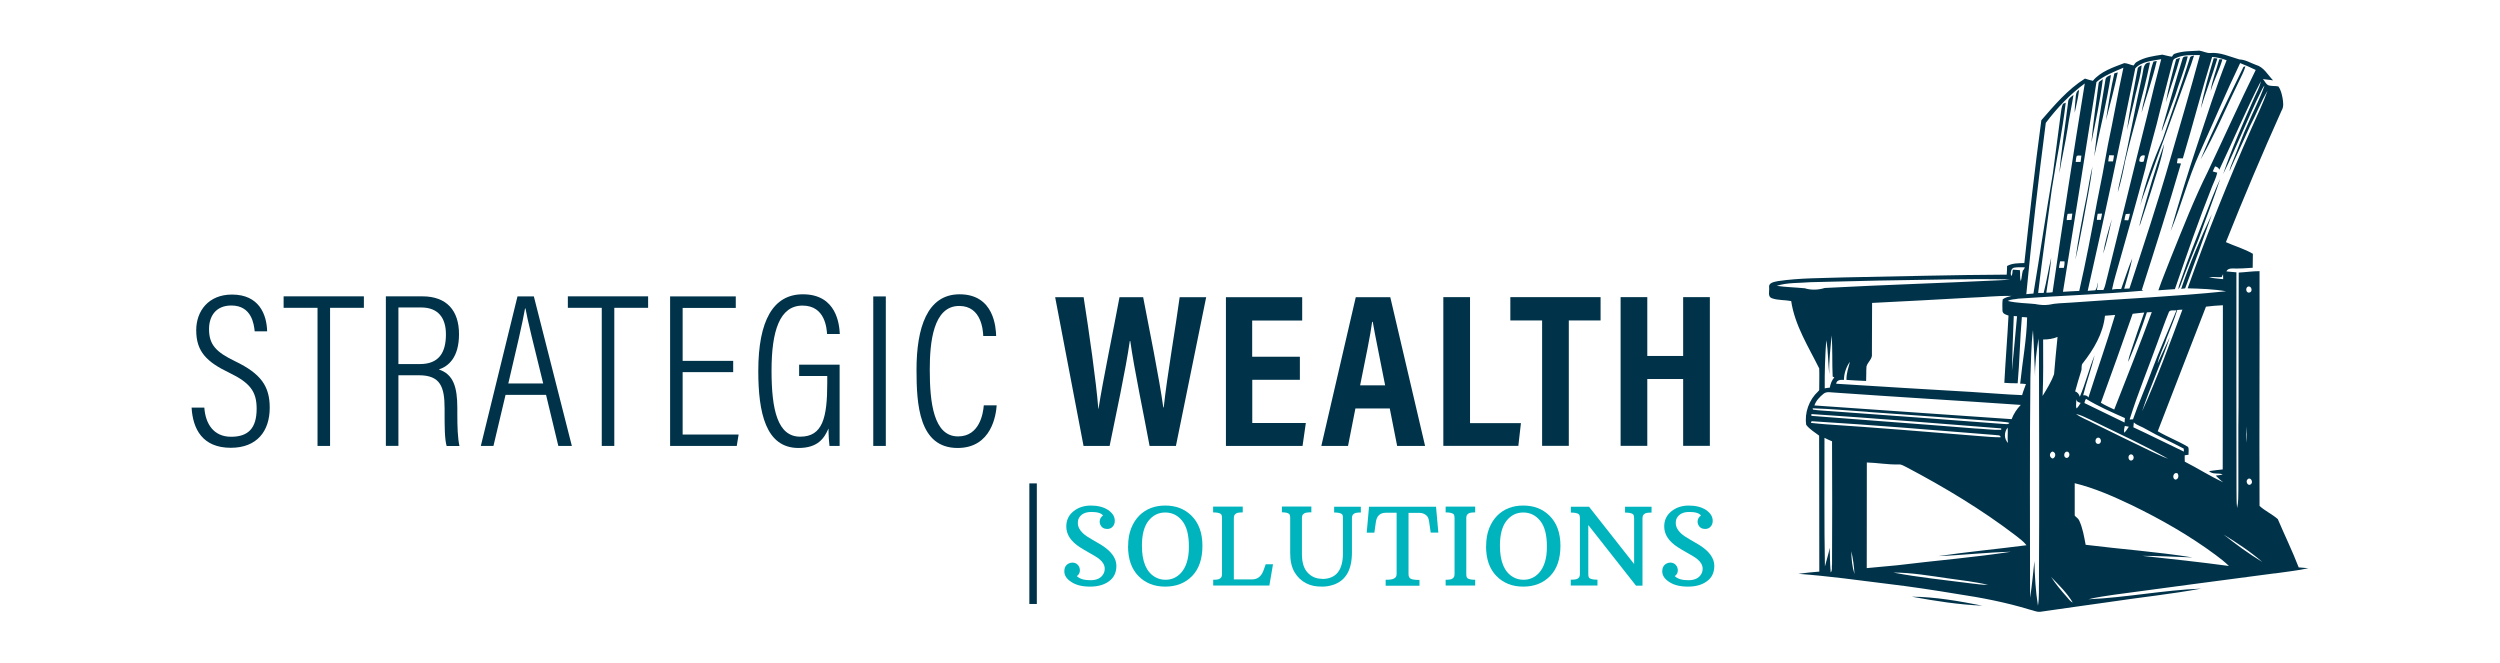 <?xml version="1.0" encoding="UTF-8"?> <svg xmlns="http://www.w3.org/2000/svg" id="Layer_1" data-name="Layer 1" viewBox="0 0 280.93 74.48"><defs><style> .cls-1 { fill: #00b4be; } .cls-2 { fill: #00334a; } </style></defs><path class="cls-2" d="M255.61,64.44c1.27-.19,2.54-.31,3.79-.59-.36-.05-.73-.04-1.09-.09-.71-1.84-1.58-3.62-2.35-5.43-.63-.55-1.44-.92-2.05-1.48-.04-8.79.02-17.59,0-26.38-.78,0-1.56.12-2.34.16-.03,5,0,10.01-.02,15.01-.05,3.14,0,6.27-.02,9.41-.01.68.01,1.38-.14,2.04-.09-.7-.05-1.42-.07-2.12-.03-8.12,0-16.25-.01-24.37-.37-.04-.75-.05-1.12-.1.1-.26.4-.34.65-.33.77.02,1.54-.02,2.3-.08.02-.52,0-1.05.02-1.57-.95-.56-2.03-.86-3.03-1.31,1.98-4.97,4.06-9.89,6.25-14.77.28-.44.19-.98.11-1.46-.09-.44-.19-.9-.47-1.27-.39-.08-.8,0-1.17-.15-.25-.16-.36-.46-.56-.67.38.05.76.08,1.14.14-.6-.62-1.04-1.5-1.93-1.74-.61-.22-1.18-.59-1.85-.61-1.09-.31-2.17-.84-3.33-.72-.4,0-.77-.21-1.17-.27-.92.06-1.87.03-2.75.34-.17.05-.25.2-.33.34-.37-.04-.72-.16-1.08-.23-.97.15-2,.28-2.85.8-.18.09-.28.26-.38.42-.35-.07-.69-.25-1.05-.27-1.25.48-2.65.93-3.53,1.99-.3-.06-.59-.16-.89-.25-1.93,1.21-3.42,2.98-4.9,4.68-.72,5.34-1.33,10.7-1.91,16.05-.66.02-1.35,0-1.94.33,0,.32-.02.65-.04.97-6.07.03-12.14.2-18.21.31-2.5.09-5.02.05-7.51.42-.39.09-1.06.16-.98.7.06.4-.2,1.03.3,1.22.7.25,1.46.18,2.18.32.41,2.74,1.94,5.13,3.15,7.57.03.78,0,1.56,0,2.34.02.1-.04.18-.12.24-1.02.94-1.55,2.4-1.34,3.76.38.5.95.83,1.45,1.21.03,5.09,0,10.19.02,15.28-.79.05-1.57.15-2.35.25,3.36.25,6.71.71,10.05,1.13,2.62.31,5.22.71,7.82,1.14,2.74.41,5.47.94,8.12,1.75.39.08.76.28,1.16.25,2.61-.36,5.22-.76,7.83-1.11,3.43-.52,6.88-.87,10.29-1.5-4.25.17-8.44,1.01-12.68,1.2.92-.24,1.86-.35,2.8-.5,6.03-.83,12.06-1.6,18.1-2.41ZM252.66,32.19c.37-.05.51.6.12.68-.41.11-.51-.59-.12-.68ZM252.92,54.42c-.33.27-.64-.37-.33-.58.34-.28.66.38.33.58ZM252.44,47.92c.04.61.04,1.21,0,1.82-.05-.6-.03-1.21,0-1.82ZM254.22,63.15c-1.52-.92-2.96-1.98-4.35-3.08,1.51.93,3.01,1.91,4.35,3.08ZM244.06,7.28c.09-.25.08-.61.37-.72.85-.44,1.85-.37,2.78-.37-1.06,3.92-2.21,7.81-3.34,11.71-1.4,4.88-3,9.7-4.58,14.52-.2.01-.4.01-.59.02.32-1.14.68-2.26.91-3.42-.48,1.13-.83,2.31-1.25,3.45-.34,0-.69,0-1.03.07.22-1.09.57-2.15.86-3.22.98-3.45,1.96-6.9,2.88-10.37.47-2.25,1.19-4.45,1.7-6.69.44-1.66.86-3.32,1.29-4.98ZM238.73,24.73c.02-.23.08-.46.15-.68.15-.01.3-.02.46-.03-.04.25-.09.5-.18.74-.15,0-.29-.01-.43-.02ZM240.4,18.12c0-.39.17-.79.63-.63-.05.22-.07.44-.14.66-.13.07-.36.06-.49-.03ZM239.93,7.7c.71-.81,1.93-.86,2.93-1.05-.55,2.1-1.08,4.21-1.57,6.32-1.53,6.07-2.99,12.16-4.51,18.23-.14.46-.19.95-.42,1.39-.25,0-.49,0-.73,0,.04-.3.12-.59.14-.89-.12.3-.09.67-.32.92-.28.03-.57.03-.85.06,1.88-8.3,3.66-16.63,5.34-24.97ZM235.63,24.71c0-.23.04-.46.09-.69.16-.01.33-.02.49-.02-.04.24-.08.47-.14.71-.15,0-.3,0-.44,0ZM236.91,18.14c.02-.24.05-.47.11-.7.18,0,.35.01.53.02-.03.23-.06.46-.11.68-.18,0-.36,0-.53,0ZM235.57,9.23c.88-.76,1.99-1.16,3.04-1.62-.63,2.9-1.13,5.82-1.75,8.71-.37,2.13-.77,4.25-1.21,6.37-.61,3.35-1.25,6.69-2,10-.61.04-1.22.05-1.83.1,1.28-7.85,2.53-15.7,3.76-23.56ZM231.37,30.1c.03-.25.08-.49.13-.73.16,0,.32,0,.49,0,.02.25-.01.49-.07.73-.18,0-.37,0-.56,0ZM232.24,24.73c0-.24.04-.47.1-.7.18-.02.35-.02.53-.03-.02.24-.05.48-.09.71-.18.01-.36.02-.53.02ZM233.25,18.2c.02-.23.04-.47.12-.68.16-.08.35-.02.52-.03-.03.24-.06.47-.09.71-.19,0-.37,0-.56,0ZM229.89,13.81c1.25-1.66,2.69-3.19,4.38-4.43-1.28,7.81-2.48,15.63-3.62,23.46-.23.04-.47.05-.7.05.18-1.32.46-2.62.55-3.95-.3,1.32-.52,2.66-.85,3.98-.21,0-.41,0-.62,0,.46-3.9,1.03-7.79,1.54-11.69.51-3.23,1.18-6.43,1.56-9.69-.1.04-.21.08-.31.13-.18.37-.2.79-.26,1.19-.28,2.22-.59,4.44-.88,6.67-.78,4.48-1.43,8.98-2.18,13.46-.27.01-.53.04-.8.07.61-6.43,1.36-12.85,2.19-19.25ZM226.32,30.08c.4-.07.82-.05,1.22-.04-.05.14-.12.27-.23.36-.1.39-.12.8-.22,1.19-.15-.39-.05-.83-.11-1.23-.26-.03-.52-.05-.79-.06-.09.23.02.56-.21.71-.05-.33-.05-.8.33-.93ZM202.76,32.39c-1.03-.1-2.08-.12-3.11-.27,1.21-.39,2.55-.3,3.81-.41,5.07-.14,10.14-.24,15.22-.31,2.39-.04,4.77-.05,7.16,0-.34.06-.69.07-1.04.09-6.58.32-13.17.52-19.75.87-.74.23-1.55.26-2.29.02ZM205.81,37.63c.14,1.56.05,3.13.13,4.68.05.03.14.08.19.11-.3.31-.44.73-.51,1.14-.19.01-.38.04-.57.08-.02-1.8.04-3.61.17-5.41.24,1.26.18,2.55.35,3.82-.08-1.48.15-2.95.25-4.42ZM204.9,44.26c.37-.32.89-.14,1.32-.14,6.95.49,13.91.9,20.86,1.38-.45.46-.8,1-1.03,1.6-7.39-.49-14.78-1.04-22.16-1.54.18-.53.58-.95,1.01-1.3ZM209.9,46.29c5,.35,9.99.72,14.98,1.09.31.04.63.04.93.14-.16.23-.47.11-.71.12-6.48-.49-12.96-.98-19.44-1.44-.64-.05-1.29-.07-1.93-.17,0-.04-.03-.11-.04-.15,2.07.07,4.13.26,6.2.4ZM225.65,49.78c-.47-.47-.45-1.22-.05-1.73.07.56-.06,1.16.05,1.73ZM203.56,46.53c7.11.47,14.21,1.05,21.32,1.61,0,.04,0,.12,0,.16-.97.04-1.94-.12-2.91-.15-6.14-.5-12.28-.93-18.42-1.42,0-.05,0-.15,0-.2ZM203.51,47.52c0-.15.05-.21.19-.18,6.83.42,13.65.99,20.48,1.54.22.06.61-.05.64.26-.77,0-1.54-.07-2.31-.13-5.77-.47-11.54-.95-17.32-1.33-.56-.06-1.13-.08-1.69-.16ZM205.86,63.45c-.04.29.07.64-.14.88-.09-.92-.08-1.86-.11-2.78-.13.71-.37,1.4-.54,2.1-.09-4.81-.04-9.63-.05-14.45.27.15.56.26.85.39.02,4.62.03,9.24,0,13.86ZM208.04,61.94c.18.84.31,1.7.35,2.56-.26-.82-.35-1.7-.35-2.56ZM221.42,65.55c-2.89-.38-5.81-.66-8.67-1.21,2.06,0,4.1.36,6.14.65,1.52.2,3.03.4,4.53.72-.67.04-1.33-.1-2-.16ZM226.06,61.99c-4.27.66-8.58,1-12.86,1.53-1.15.09-2.29.23-3.43.32.01-3.96,0-7.92.01-11.87,1.19.03,2.38.26,3.57.22.34-.03.61.19.91.32,4.26,2.25,8.41,4.74,12.25,7.67.42.35.88.65,1.21,1.09-3.3.43-6.61.74-9.9,1.22,2.75-.1,5.49-.43,8.24-.49ZM227.03,43.11c.21,0,.42.02.63.05-.14.41-.32.81-.43,1.24-1.91-.07-3.82-.25-5.73-.36-5.06-.3-10.11-.59-15.17-.92.06-.44.53-.46.88-.43,0-.73.25-1.45.67-2.04-.17.67-.41,1.33-.39,2.04.73.06,1.47.08,2.21.12.03-.54,0-1.09.04-1.63.13-.5.69-.85.61-1.4,0-1.91.01-3.83.02-5.74,3.68-.19,7.36-.37,11.04-.59,1.55-.05,3.08-.23,4.63-.2-.34.09-.7.17-.99.38-.07.42-.03.87-.03,1.3.03.35.41.44.68.53-.13,2.52-.34,5.04-.47,7.56.5.03,1,.06,1.5.05.22-2.47.25-4.96.47-7.44.2,0,.39.02.59.04-.05,2.5-.53,4.96-.78,7.45ZM226.08,41.81c.05-2.1.12-4.2.21-6.3.12,0,.25.02.37.03-.2,2.09-.38,4.18-.59,6.27ZM229.13,65.18c-.04.96.04,1.93-.12,2.88-.27-1.66-.36-3.34-.4-5.01-.16,1.37-.26,2.75-.49,4.12,0-8.27-.05-16.53.04-24.8.08-1.76.07-3.52.29-5.27.11,1.73.15,3.46.23,5.19-.02-1.43.18-2.85.39-4.26.01.42.03.85.05,1.27.03,8.63.05,17.25,0,25.88ZM228.76,34.17c-1.05-.11-2.11-.1-3.14-.35.35-.21.78-.17,1.17-.26,4.69-.34,9.39-.48,14.07-.9-.06-.03-.12-.05-.18-.08,1.51-4.72,3.02-9.45,4.4-14.21-.15-.01-.3-.02-.45-.03.02-.18.05-.36.08-.54.19-.02.39-.01.58,0,1.14-3.79,2.11-7.62,3.29-11.4.56.03,1.11.18,1.63.37-1.22,3.08-2.21,6.24-3.26,9.39-1.09,3.24-2.09,6.52-3.03,9.81,1.19-2.87,1.96-5.91,3.24-8.75,1.53-3.37,2.96-6.79,4.57-10.13.59.24,1.18.48,1.75.77-1.85,3.77-3.57,7.6-5.37,11.4-1.56,3.12-2.82,6.38-4.13,9.61-.48,1.25-1,2.48-1.44,3.75.62-.04,1.24-.08,1.86-.13,1.33-3.86,2.66-7.72,4.17-11.51.21-.52.47-1.03.59-1.58-.17-.04-.35-.08-.51-.14.08-.19.16-.37.26-.56.22.04.4.15.48.37,1.57-3.3,2.98-6.68,4.66-9.93-.12.69-.51,1.31-.78,1.95-1.23,2.79-2.48,5.58-3.45,8.47,1.5-3.04,2.74-6.21,4.24-9.26.13-.23.22-.5.41-.69-.51,1.49-1.26,2.88-1.87,4.33-.62,1.32-1.09,2.71-1.65,4.06-.15.42-.36.81-.43,1.26.75-1.7,1.57-3.38,2.31-5.08.7-1.31,1.22-2.72,1.98-3.99-.5,1.41-1.16,2.76-1.76,4.13-2.63,5.93-5.04,11.96-7.22,18.08,1.44.04,2.9.08,4.32.33-5.83.6-11.68.84-17.52,1.28-.8.06-1.6.05-2.38.23-.49.07-.99.03-1.48-.06ZM249.82,31.37c-.54-.04-1.08-.12-1.61-.19.47-.1.96,0,1.44-.04.05-.11.1-.22.16-.33.01.18.01.37.01.56ZM245.88,50.22c-1.1-.66-2.31-1.11-3.41-1.76,1.79-4.67,3.62-9.33,5.42-14,.63-.08,1.26-.13,1.9-.16-.02,6.15.01,12.3-.02,18.45-.52.04-1.03.13-1.54.19.42.41,1.04.18,1.54.36-.25.11-.52.09-.78.15.27.26.53.52.83.74-1.48-.68-2.85-1.57-4.31-2.31-.02-.24-.01-.48-.01-.72.14-.02.29-.04.43-.06-.02-.29.08-.63-.06-.89ZM239.73,48.03c.02-.19.04-.37.05-.56.39.35.92.47,1.36.75,1.38.79,2.84,1.44,4.25,2.19,0,.11.02.23.02.34-1.9-.9-3.77-1.85-5.67-2.73ZM244.48,53.9c-.48-.1-.25-.94.22-.7.16.25.11.63-.22.7ZM235.27,47.57c-.65-.36-1.38-.6-1.98-1.05.55.11,1.05.39,1.56.62,2.95,1.44,5.93,2.81,8.79,4.41-.69-.23-1.33-.58-1.99-.87-2.13-1.03-4.26-2.06-6.38-3.11ZM239.58,51.73c-.37.16-.55-.46-.24-.64.39-.19.6.47.24.64ZM235.84,49.88c-.39.08-.49-.49-.19-.67.44-.19.62.57.19.67ZM241.25,35.1c.18-.01.37-.02.55-.03-1.35,3.67-2.79,7.3-4.22,10.95-.51-.24-1.02-.47-1.5-.76,1.21-3.32,2.41-6.66,3.57-10,.43-.06.87-.09,1.3-.14-.52,1.44-1.01,2.9-1.49,4.35-.11.4-.29.78-.3,1.2.76-1.83,1.48-3.68,2.09-5.57ZM242.44,40.9c.19-1,.73-1.89,1.02-2.86.4-1.07.87-2.11,1.2-3.2.19-.03.39-.04.58-.04-1.42,3.84-2.84,7.69-4.53,11.43.92-2.83,2.2-5.54,3.13-8.37-.46,1.02-.97,2.01-1.41,3.04ZM241.76,41.76c-.66,1.8-1.45,3.55-2.07,5.36-.13,0-.25.01-.38.02.92-2.94,2.1-5.79,3.14-8.68.41-1.1.79-2.22,1.24-3.31.1-.4.59-.22.89-.29-.93,2.31-1.96,4.58-2.83,6.91ZM238.78,47.87c.15.03.3.05.44.08-.15.24-.31.48-.51.68-.07-.26,0-.52.06-.77ZM234.23,45.29c.03-.17.08-.33.18-.47,1.38.85,2.89,1.5,4.37,2.16-.01.17-.02.33-.04.5-1.5-.74-3.01-1.45-4.51-2.19ZM234.68,44.66c-.13-.21-.36-.27-.59-.24.38-1.52.93-2.99,1.29-4.51-.63,1.53-1.02,3.16-1.67,4.68-.07-.28-.24-.51-.52-.61.21-.76.43-1.52.67-2.27.12-.29-.04-.67.2-.91,1.22-1.55,2.27-3.32,2.48-5.32.38-.04.76-.07,1.14-.09-.92,3.12-2.02,6.18-3,9.28ZM233.29,44.87c.07.25.28.36.52.4-.13.22-.27.45-.46.63-.14-.33.02-.68-.06-1.02ZM232.25,51.46c-.38,0-.37-.59-.06-.7.45-.09.47.65.06.7ZM229.59,38.15c.55,0,1.11-.07,1.62-.29-.14,1.39-.28,2.79-.39,4.18-.31.87-.81,1.67-1.29,2.45.1-2.12.06-4.23.06-6.35ZM230.62,50.74c.44.06.43.65.05.79-.4-.11-.42-.62-.05-.79ZM232.24,67.07c-.62-.71-1.24-1.43-1.75-2.23.87.9,1.79,1.79,2.43,2.87-.3-.13-.47-.42-.68-.64ZM234.37,61.22c-.18-.94-.33-1.89-.74-2.76-.11-.23-.35-.34-.49-.53-.01-1.21,0-2.42,0-3.63,2.21.54,4.31,1.47,6.36,2.44,3.32,1.61,6.54,3.44,9.5,5.64.51.38,1.01.77,1.47,1.22-3.24-.44-6.5-.79-9.75-1.14,1.89.01,3.77.11,5.66.18-3.98-.64-8.01-.92-12-1.42ZM243.02,15.65c1.02-3.06,2.12-6.08,3.07-9.16.04-.21.3-.19.46-.25-.21.69-.45,1.36-.71,2.03-1.53,4.2-3.06,8.4-4.58,12.61-.26.75-.57,1.49-.77,2.26.56-2.58,1.47-5.08,2.53-7.49ZM244.46,10.65c-.49,1.39-1.02,2.76-1.55,4.13.03-.33.14-.65.23-.97.71-2.41,1.37-4.83,2.12-7.22.06-.27.36-.26.58-.25-.34,1.47-.94,2.86-1.38,4.3ZM244.97,6.49c-.46,1.7-1.07,3.35-1.59,5.02.29-1.64.71-3.25,1.15-4.85.15-.06.29-.11.44-.17ZM249.17,6.58c-.56,1.89-1.3,3.72-1.86,5.61.35-1.91.9-3.79,1.45-5.65.14,0,.28.02.41.04ZM248.41,10.25c.16-1.23.66-2.38.97-3.58.12,0,.24,0,.36,0-.36,1.22-.96,2.36-1.33,3.58ZM241.29,9.75c.23-.94.35-1.92.7-2.83.12-.02.25-.05.37-.07-.45,1.97-1.13,3.88-1.71,5.82.14-.99.44-1.95.64-2.92ZM238.82,18.05c-.23,1.2-.48,2.4-.84,3.56.06-.6.24-1.18.36-1.77.9-3.78,1.56-7.62,2.4-11.41.14-.54.06-1.45.86-1.4-.76,3.72-1.9,7.34-2.78,11.02ZM240.03,10.38c-.3,1.42-.69,2.83-1.02,4.24.31-2.28.75-4.55,1.19-6.82,0-.26.25-.37.46-.45-.08,1.03-.4,2.02-.62,3.03ZM251.64,9.05c-1.46,2.96-2.71,6.02-4.36,8.88,1.45-3.51,3.13-6.92,4.79-10.34.03-.12.16-.11.25-.13-.15.56-.44,1.07-.68,1.59ZM236.65,13.52c.26-1.76.54-3.53.94-5.27.13-.05.26-.09.39-.12-.39,1.81-.86,3.61-1.33,5.39ZM235.33,17.6c.31-2.91.8-5.8,1.27-8.68.05-.29.37-.4.61-.49-.48,3.09-1.22,6.12-1.88,9.17ZM236.3,8.89c-.29,2.39-.81,4.76-1.29,7.13.2-2.21.53-4.4.81-6.6-.02-.28.32-.36.48-.53ZM233.14,12.66c-.02-.59.08-1.16.11-1.74.02-.3.07-.68.38-.81-.09.86-.32,1.7-.49,2.55ZM231.41,19.47c.23-2.68.67-5.34.99-8.01,0-.37.34-.59.6-.79-.2,1.29-.49,2.56-.67,3.85-.26,1.66-.65,3.29-.92,4.95ZM240.63,24.46c.77-2.79,1.58-5.58,2.57-8.3-.31,1.84-.97,3.61-1.5,5.39-.43,1.3-.84,2.6-1.28,3.89.02-.34.13-.66.21-.98ZM233.21,29.19c.34-2.41.8-4.79,1.28-7.17.21-1.09.37-2.2.64-3.28-.23,2.05-.68,4.08-1.03,6.12-.28,1.45-.54,2.9-.89,4.33ZM245.02,32.08c-.06.15-.13.3-.23.43,0-.34.17-.64.26-.96.82-2.47,1.79-4.88,2.74-7.3.54-1.41,1.08-2.82,1.71-4.18-.74,2.28-1.63,4.51-2.43,6.77-.69,1.74-1.4,3.48-2.05,5.24ZM245.1,32.46c.97-2.87,2.16-5.66,3.46-8.39-.97,2.79-1.97,5.57-3.01,8.33-.15.02-.3.04-.45.06ZM237.32,24.63c-.32,1.29-.55,2.62-.99,3.88.22-1.32.58-2.61.99-3.88ZM214.82,67.05c2.68.02,5.33.5,7.95,1.01-2.67-.11-5.32-.53-7.95-1.01Z"></path><g><g><path class="cls-2" d="M22.96,45.8c.13,1.85,1.06,3.28,3.01,3.28s2.87-.98,2.87-3.16c0-1.91-.73-2.9-3.07-4.03-2.54-1.22-3.72-2.37-3.72-4.78,0-2.16,1.38-4.01,4.02-4.01,3.05,0,3.9,2.24,3.95,4.13h-1.4c-.08-.76-.32-2.9-2.62-2.9-1.77,0-2.51,1.23-2.51,2.65,0,1.75.78,2.58,2.94,3.62,2.91,1.4,3.88,2.82,3.88,5.21,0,2.66-1.45,4.51-4.37,4.51-3.18,0-4.27-2.1-4.41-4.52h1.43Z"></path><path class="cls-2" d="M35.67,34.59h-3.8v-1.29h9.02v1.29h-3.8v15.52h-1.41v-15.52Z"></path><path class="cls-2" d="M44.77,42.16v7.94h-1.41v-16.8h4.1c2.74,0,4.12,1.6,4.12,4.25s-1.21,3.62-2.27,3.97c1.65.53,2.08,2.01,2.08,4.32v.67c0,1.44.04,2.7.24,3.61h-1.44c-.23-.77-.23-2.32-.23-3.65v-.56c0-2.45-.48-3.74-2.88-3.74h-2.31ZM44.77,40.91h2.42c2.13,0,2.92-1.29,2.92-3.34,0-1.78-.81-3.02-2.79-3.02h-2.55v6.36Z"></path><path class="cls-2" d="M56.81,44.37l-1.36,5.74h-1.42s4.12-16.8,4.12-16.8h1.84l4.27,16.8h-1.52l-1.38-5.74h-4.54ZM61.04,43.09c-1.1-4.46-1.78-7.19-1.99-8.43h-.05c-.24,1.43-.98,4.64-1.88,8.43h3.93Z"></path><path class="cls-2" d="M67.61,34.59h-3.8v-1.29h9.02v1.29h-3.8v15.52h-1.41v-15.52Z"></path><path class="cls-2" d="M82.39,41.82h-5.68v7.01h6.29l-.21,1.28h-7.49v-16.8h7.38v1.29h-5.97v5.95h5.68v1.28Z"></path><path class="cls-2" d="M94.35,50.11h-1.14c-.05-.46-.1-1.01-.11-1.96-.48,1.11-1.2,2.19-3.37,2.19-3.69,0-4.52-3.98-4.52-8.65,0-5.66,1.67-8.62,5.01-8.62,3.83,0,4.1,3.45,4.15,4.46h-1.43c-.05-.57-.18-3.19-2.76-3.19s-3.48,2.87-3.48,7.31.69,7.42,3.22,7.42,3.04-2.14,3.04-6.04v-.78h-3.16v-1.27h4.55v9.13Z"></path><path class="cls-2" d="M99.54,33.31v16.8h-1.41v-16.8h1.41Z"></path><path class="cls-2" d="M112,45.54c-.07,1.02-.54,4.8-4.39,4.8-4.36,0-4.62-4.92-4.62-8.79,0-4.68,1.18-8.48,4.84-8.48,3.9,0,4.08,3.78,4.11,4.69h-1.45c-.03-.57-.16-3.38-2.7-3.38-2.93,0-3.31,4.1-3.31,7.16,0,3.68.42,7.5,3.18,7.5,2.41,0,2.82-2.57,2.89-3.49h1.45Z"></path><path class="cls-2" d="M121.76,50.11l-3.19-16.71h3.2c.61,3.94,1.41,9.41,1.65,12.54h.02c.5-3.23,1.69-8.9,2.36-12.54h2.66c.63,3.29,1.83,9.2,2.26,12.38h.05c.37-3.5,1.37-9.2,1.79-12.38h2.98l-3.4,16.71h-2.96c-.64-3.49-1.72-8.57-2.17-11.79h-.05c-.47,3.28-1.62,8.58-2.27,11.79h-2.95Z"></path><path class="cls-2" d="M146.08,42.68h-5.36v4.85h6.02l-.37,2.58h-8.61v-16.71h8.57v2.62h-5.62v4.07h5.36v2.6Z"></path><path class="cls-2" d="M152.31,45.9l-.83,4.21h-3l3.87-16.71h3.88l3.91,16.71h-3.14l-.83-4.21h-3.87ZM155.65,43.3c-.62-3.2-1.12-5.54-1.39-7.13h-.07c-.2,1.54-.73,4.05-1.35,7.13h2.81Z"></path><path class="cls-2" d="M162.19,33.39h3v14.16h5.72l-.29,2.55h-8.43v-16.71Z"></path><path class="cls-2" d="M173.29,36.01h-3.57v-2.62h10.14v2.62h-3.57v14.09h-3v-14.09Z"></path><path class="cls-2" d="M182.11,33.39h3v6.61h4.03v-6.61h3v16.71h-3v-7.51h-4.03v7.51h-3v-16.71Z"></path></g><g><path class="cls-1" d="M123.96,57.94c-.2-.28-.64-.41-1.32-.41s-1.14.23-1.39.67c-.09.15-.13.34-.13.57,0,.41.19.79.56,1.14.24.23.58.46,1.01.7s.8.46,1.09.64c1.12.71,1.67,1.49,1.67,2.33,0,.75-.27,1.33-.82,1.73-.55.41-1.26.61-2.14.61s-1.57-.17-2.1-.52c-.53-.34-.79-.74-.79-1.19s.18-.75.54-.91c.11-.05.23-.08.36-.08.25,0,.45.08.61.25.16.17.24.38.24.63s-.11.47-.34.64c.31.31.82.46,1.53.46s1.2-.24,1.46-.72c.09-.17.14-.36.14-.58,0-.38-.2-.74-.59-1.06-.2-.17-.55-.39-1.04-.66-.49-.27-.87-.5-1.15-.68-1.03-.66-1.54-1.44-1.54-2.34,0-.7.27-1.27.8-1.7s1.19-.65,1.97-.65,1.43.17,1.93.5c.5.34.75.74.75,1.22,0,.26-.08.48-.24.65-.16.18-.36.26-.61.26-.37,0-.63-.16-.78-.49-.04-.1-.07-.2-.07-.31,0-.3.13-.54.38-.72Z"></path><path class="cls-1" d="M126.77,61.37c0-.75.11-1.41.34-2,.23-.58.54-1.06.92-1.44.76-.75,1.73-1.12,2.91-1.12s2.15.37,2.91,1.1c.84.81,1.27,1.95,1.27,3.42s-.39,2.61-1.16,3.4c-.77.79-1.78,1.19-3.02,1.19s-2.24-.4-3.02-1.2c-.78-.8-1.16-1.92-1.16-3.35ZM130.97,65.15c.69,0,1.27-.26,1.74-.77.59-.65.89-1.63.89-2.95s-.25-2.29-.76-2.91c-.5-.62-1.14-.93-1.9-.93s-1.39.31-1.88.93c-.49.62-.74,1.55-.74,2.79,0,1.79.49,2.96,1.47,3.53.36.21.76.31,1.19.31Z"></path><path class="cls-1" d="M136.32,65.15c.37,0,.62-.04.73-.11.11-.07.19-.15.22-.23.03-.08.05-.18.05-.3v-6.28c0-.26-.05-.42-.14-.48-.16-.11-.45-.17-.86-.17v-.65h3.33v.65c-.38,0-.62.04-.73.11-.11.07-.19.15-.22.23-.03.08-.05.18-.05.3v6.89h2.04c.63,0,1.06-.35,1.3-1.03l.24-.67h.82s-.41,2.39-.41,2.39h-6.31v-.65Z"></path><path class="cls-1" d="M148.56,65.06c1.57,0,2.35-.97,2.35-2.91v-3.91c0-.26-.04-.42-.13-.48-.16-.11-.45-.17-.86-.17v-.65h3v.65c-.37,0-.62.04-.73.11-.11.07-.19.15-.22.23-.03.08-.05.18-.05.3v3.85c0,1.94-.68,3.14-2.05,3.62-.44.15-.86.22-1.27.22s-.75-.03-1.02-.09c-.27-.06-.54-.15-.79-.28-.55-.28-.99-.69-1.32-1.25s-.49-1.28-.49-2.17v-3.91c0-.25-.04-.41-.13-.48-.15-.11-.41-.17-.8-.17v-.65h3.31v.65c-.4,0-.66.04-.78.11s-.2.15-.23.23c-.03.08-.05.18-.05.3v4.03c0,.95.21,1.65.64,2.11.43.46.97.69,1.61.69Z"></path><path class="cls-1" d="M155.7,65.15c.45,0,.74-.04.89-.11s.24-.15.28-.23c.04-.08.07-.18.07-.3v-6.89h-1.21c-.65,0-1.02.35-1.12,1.04l-.17,1.2h-.86s.26-2.92.26-2.92h7.53l.26,2.91h-.86s-.17-1.19-.17-1.19c-.04-.32-.13-.55-.25-.68-.23-.24-.52-.35-.86-.35h-1.21v6.89c0,.25.08.42.24.51s.49.14.99.14v.65h-3.8v-.65Z"></path><path class="cls-1" d="M162.45,65.15c.37,0,.62-.04.73-.11.11-.07.19-.15.22-.23.03-.08.05-.18.05-.3v-6.28c0-.26-.05-.42-.14-.48-.15-.11-.44-.17-.86-.17v-.65h3.32v.65c-.37,0-.62.04-.73.11-.11.07-.19.15-.22.23-.03.08-.05.18-.05.3v6.28c0,.26.05.42.14.48.15.11.44.17.86.17v.65h-3.32v-.65Z"></path><path class="cls-1" d="M167,61.37c0-.75.11-1.41.34-2,.23-.58.54-1.06.92-1.44.76-.75,1.73-1.12,2.91-1.12s2.15.37,2.91,1.1c.84.81,1.27,1.95,1.27,3.42s-.39,2.61-1.16,3.4c-.77.79-1.78,1.19-3.02,1.19s-2.24-.4-3.02-1.2c-.78-.8-1.16-1.92-1.16-3.35ZM171.2,65.15c.69,0,1.27-.26,1.74-.77.59-.65.89-1.63.89-2.95s-.25-2.29-.76-2.91c-.5-.62-1.14-.93-1.9-.93s-1.39.31-1.88.93c-.49.62-.74,1.55-.74,2.79,0,1.79.49,2.96,1.47,3.53.36.21.76.31,1.19.31Z"></path><path class="cls-1" d="M176.52,65.14c.39,0,.64-.04.75-.11.11-.07.19-.15.22-.24s.05-.19.05-.3v-6.23c0-.26-.05-.42-.14-.49-.16-.11-.45-.17-.88-.17v-.66h2.04l5.07,6.44v-5.12c0-.26-.05-.42-.14-.49-.16-.11-.45-.17-.88-.17v-.66h2.98v.66c-.39,0-.64.04-.75.11-.11.08-.19.15-.22.24s-.05.19-.05.31v7.55h-.73l-5.36-6.81v5.49c0,.26.05.42.14.48.16.11.45.17.89.17v.66h-3v-.66Z"></path><path class="cls-1" d="M191.15,57.94c-.2-.28-.64-.41-1.32-.41s-1.14.23-1.39.67c-.09.15-.13.34-.13.57,0,.41.19.79.56,1.14.24.23.58.46,1.01.7s.8.46,1.09.64c1.12.71,1.67,1.49,1.67,2.33,0,.75-.27,1.33-.82,1.73-.55.41-1.26.61-2.14.61s-1.57-.17-2.1-.52c-.53-.34-.79-.74-.79-1.19s.18-.75.54-.91c.11-.05.23-.08.36-.08.25,0,.45.08.61.25.16.17.24.38.24.63s-.11.47-.34.64c.31.31.82.46,1.53.46s1.2-.24,1.46-.72c.09-.17.14-.36.14-.58,0-.38-.2-.74-.59-1.06-.2-.17-.55-.39-1.04-.66-.49-.27-.87-.5-1.15-.68-1.03-.66-1.54-1.44-1.54-2.34,0-.7.27-1.27.8-1.7s1.19-.65,1.97-.65,1.43.17,1.93.5c.5.34.75.74.75,1.22,0,.26-.08.48-.24.65-.16.18-.36.26-.61.26-.37,0-.63-.16-.78-.49-.04-.1-.07-.2-.07-.31,0-.3.13-.54.38-.72Z"></path></g><rect class="cls-2" x="115.67" y="54.32" width=".84" height="13.55"></rect></g></svg> 